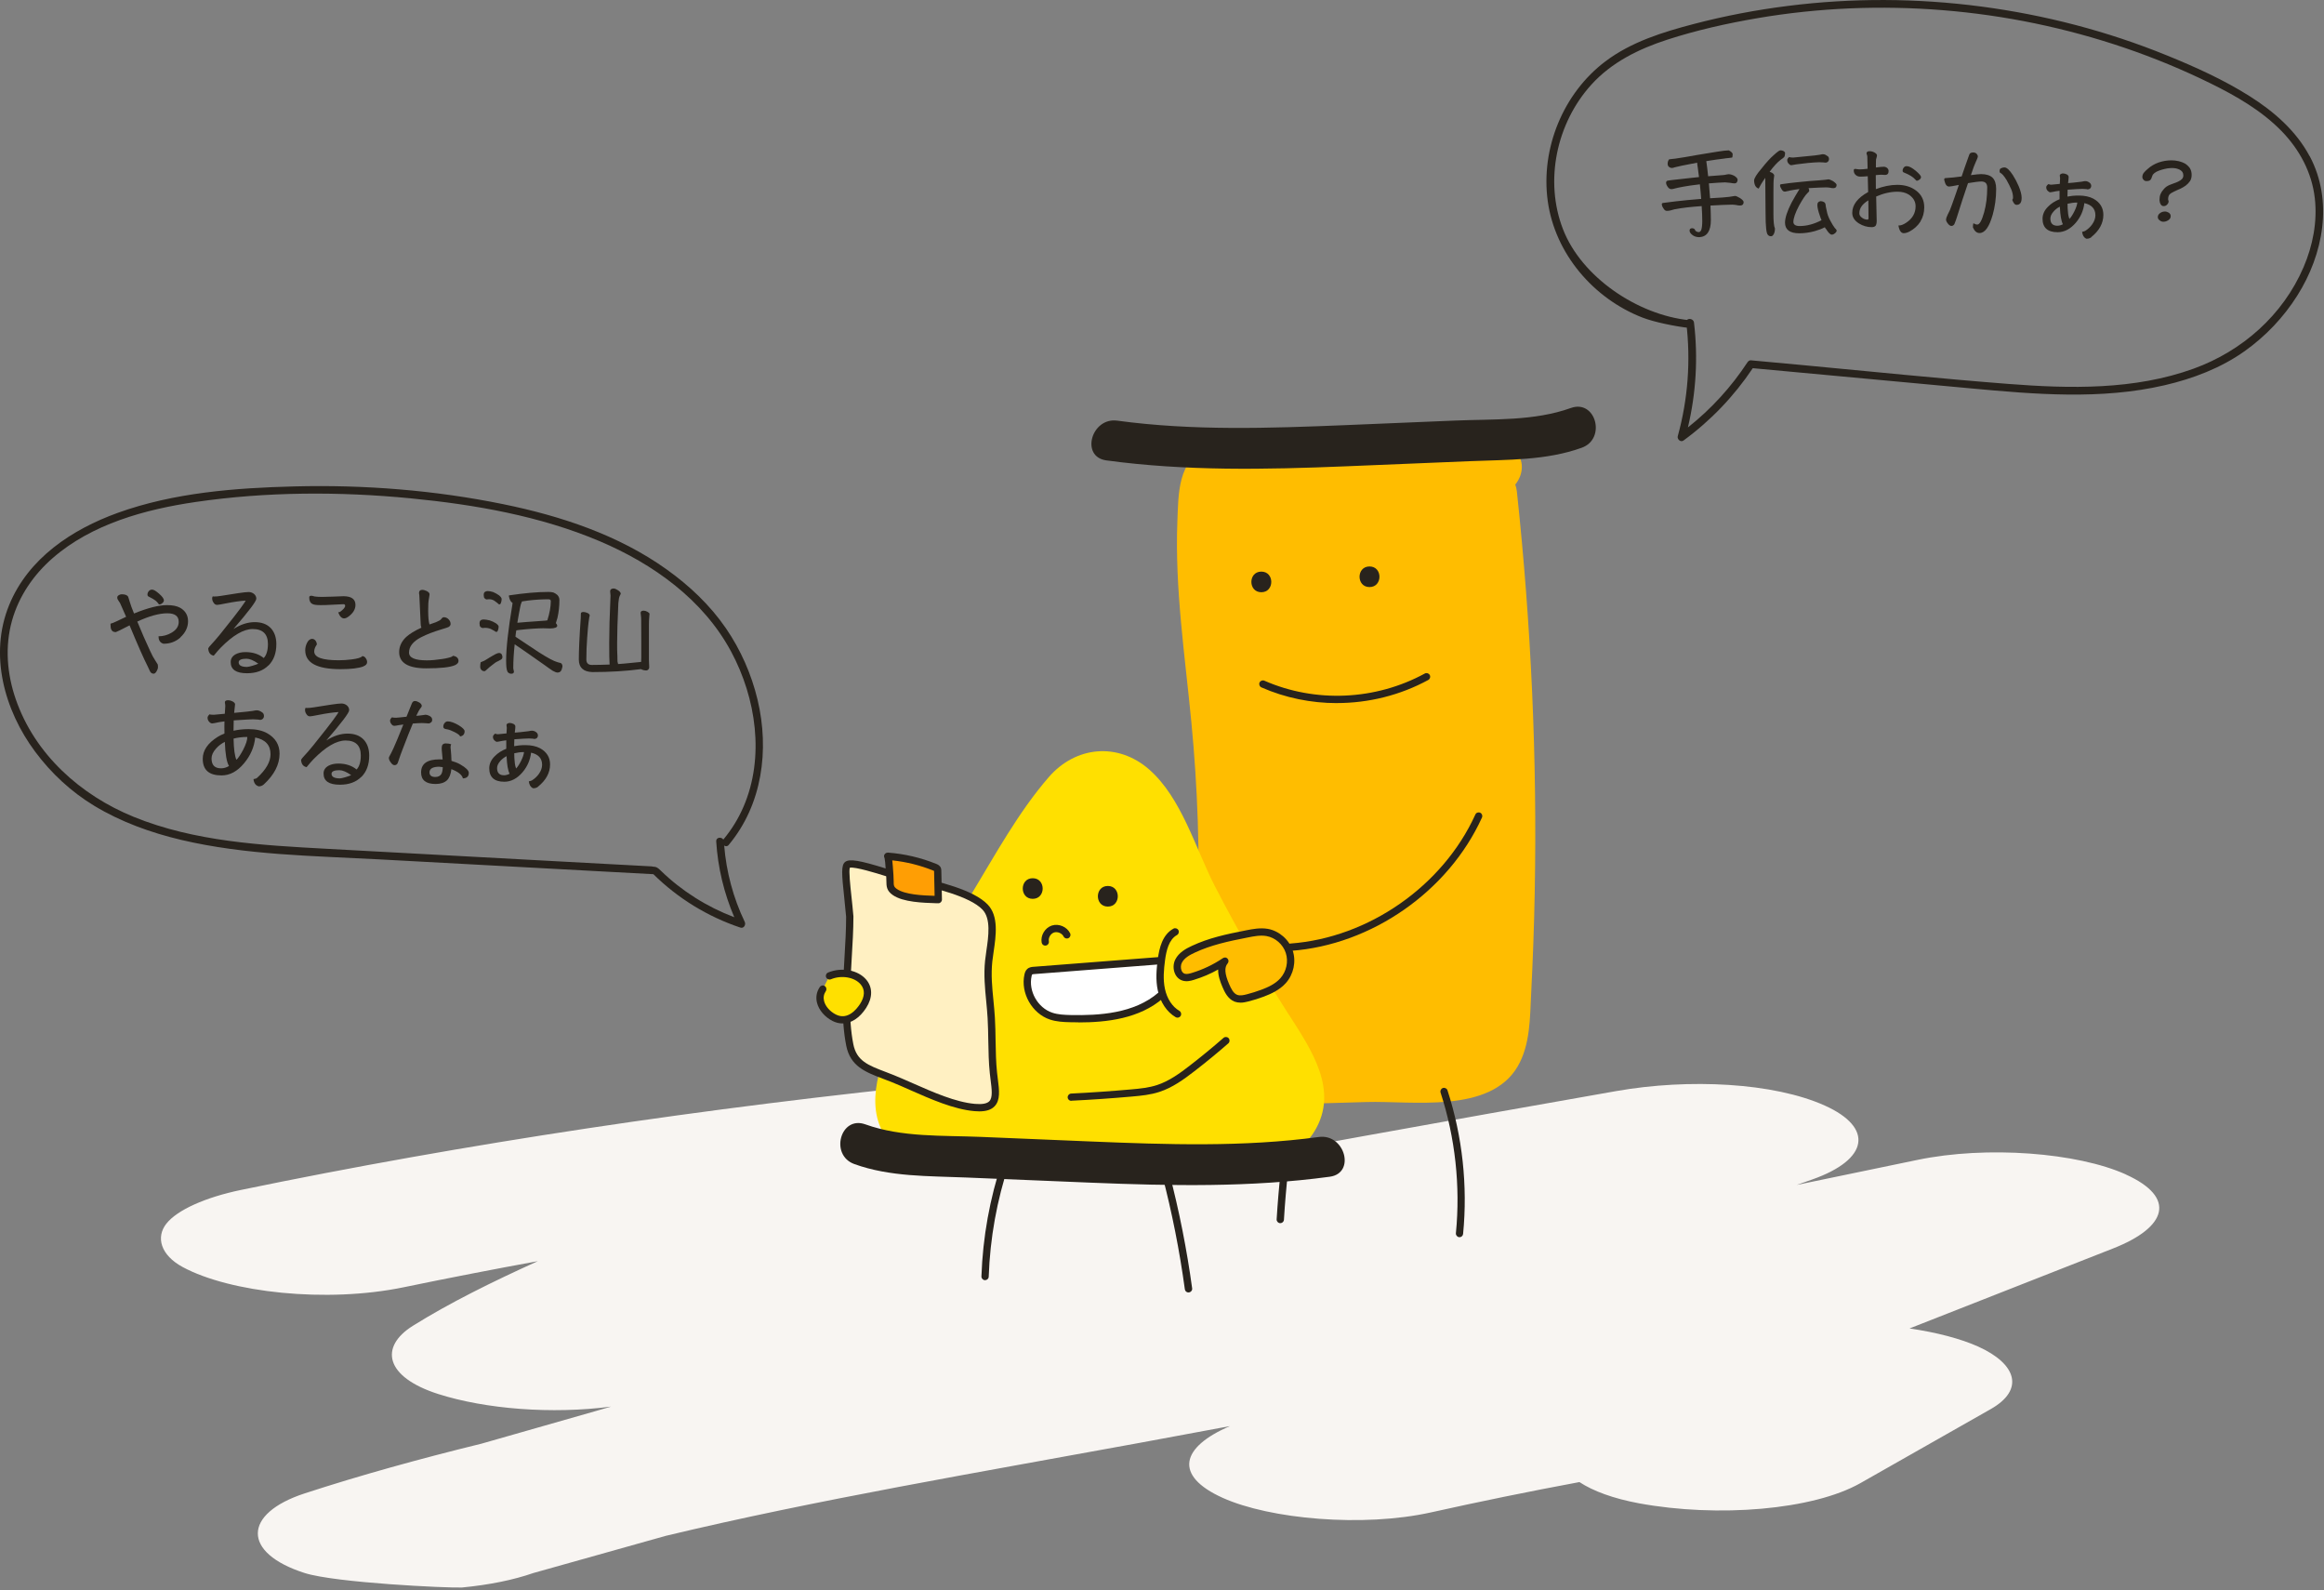 <?xml version="1.0" encoding="UTF-8"?> <svg xmlns="http://www.w3.org/2000/svg" xmlns:xlink="http://www.w3.org/1999/xlink" fill="none" height="327" viewBox="0 0 478 327" width="478"><rect x="0" y="0" width="478" height="327" fill="#808080" stroke="none"/><clipPath id="a"><path d="m0 0h477.81v326.43h-477.81z"></path></clipPath><g clip-path="url(#a)"><path d="m437.25 241.5c-9.94-4.48-28.57-5.97-42.91-2.98-8.25 1.72-16.53 3.43-24.8 5.14 1.06-.37 2.13-.74 3.19-1.12 11.68-4.12 12.68-10.66 2.6-15.2-10.47-4.71-27.91-5.62-42.91-2.98-34.93 6.13-69.64 12.41-104.16 18.82 1.88-1.17 3.68-2.35 5.38-3.56 6.01-4.28 6.04-8.96-2.6-12.86-8-3.6-22.07-5.45-34.97-4.15-51.17 5.15-100.77 12.61-146.56 22.09-7.22 1.5-13.05 4.09-15.29 6.92-2.19 2.77-1.2 6.46 3.35 8.92 9.7 5.24 29.51 7.47 45.51 4.15 9.05-1.87 18.24-3.66 27.55-5.36-9.38 4.24-18.21 8.61-25.7 13.29-6.94 4.34-5.75 10.53 5.2 14.03 9.71 3.1 23.38 4.19 35.56 2.59-1.13.33-2.26.65-3.39.98-7.73 2.22-15.49 4.43-23.26 6.64-12.77 3.13-25.01 6.52-36.38 10.23-12.72 4.15-12.95 12.23 0 16.37 6.34 2.02 29.42 3.11 32.37 2.98 5.64-.55 10.53-1.54 14.68-2.98 9.09-2.54 18.16-5.08 27.21-7.64 30.75-7.38 64.59-13.08 97.57-19.14 6.18-1.13 12.34-2.28 18.49-3.43-10.09 4.32-11.64 10.18-1.5 14.75 9.71 4.38 28.86 6.12 42.91 2.98 9.93-2.21 20.09-4.29 30.47-6.22 2.78 1.83 6.93 3.38 12.27 4.37 16.22 2.98 35.79 1.36 45.51-4.15 8.94-5.08 17.88-10.15 26.82-15.23 6.99-3.97 5.35-9.27-2.6-12.86-3.56-1.6-8.54-2.91-14.11-3.72 13.96-5.49 27.93-10.97 41.89-16.46 11.07-4.35 13.09-10.47 2.6-15.2z" fill="#f8f5f2"></path><path d="m263.33 251.52s-.03 0-.05 0c-.41-.03-.73-.38-.7-.79.4-6.66 1.14-13.37 2.19-19.95.44-2.77.97-5.69 2.17-8.35.17-.38.62-.54.99-.38.38.17.55.62.38.99-1.12 2.49-1.61 5.19-2.06 7.97-1.04 6.53-1.77 13.19-2.17 19.8-.02.4-.35.71-.75.71z" fill="#28231d"></path><path d="m245.04 210.36c-.42 4.34-1.1 9.05 1.6 12.85 3.3 4.64 8.86 4.15 13.92 4 6.82-.2 13.63-.4 20.45-.6 9.41-.28 25.39 2.44 31.12-7.28 2.63-4.46 2.55-10.07 2.8-15.06.35-6.88.6-13.77.73-20.66.53-27.57-.73-55.14-3.67-82.55-.05-.51-.17-.98-.33-1.42 1.89-2.31 2.1-5.98-1.29-7.77-6.06-3.21-12.32-3.08-19-2.75-7.71.38-15.42.78-23.12 1.17-6.15.31-14.2-.68-19.94 1.78-6.09 2.61-5.92 9.44-6.15 15.16-.53 13.81 1.56 27.55 2.88 41.26 1.3 13.49 1.76 27.05 1.35 40.59-.21 7.1-.67 14.2-1.36 21.27z" fill="#ffbd00"></path><path d="m300.19 254.4s-.05 0-.07 0c-.41-.04-.71-.41-.67-.82.95-9.67-.14-19.67-3.15-28.91-.13-.39.09-.82.48-.94.39-.13.82.09.94.48 3.07 9.44 4.18 19.64 3.21 29.52-.04.39-.36.68-.75.68z" fill="#28231d"></path><path d="m259.43 117.54c2.73 0 2.73 4.24 0 4.24s-2.73-4.24 0-4.24z" fill="#28231d"></path><path d="m281.68 116.48c2.73 0 2.73 4.24 0 4.24s-2.73-4.24 0-4.24z" fill="#28231d"></path><path d="m229.8 86.5c15.55 2.11 31.3 1.56 46.94.92 7.52-.31 15.04-.62 22.56-.94 7.89-.33 16.26.12 23.78-2.58 5.14-1.85 7.36 6.34 2.25 8.17-7.32 2.64-15.27 2.44-22.95 2.76-8.55.35-17.09.71-25.64 1.06-16.46.67-32.83 1-49.19-1.22-5.38-.73-3.09-8.9 2.25-8.17z" fill="#28231d"></path><path d="m265.12 208.7c-5.5-8.59-10.59-17.44-15.26-26.51-3.97-7.71-6.81-18.1-13.5-23.96-6.43-5.63-15.1-4.81-20.63 1.55-6.23 7.16-11.09 16.08-15.99 24.18-5.85 9.69-11.56 19.62-16.37 29.88-3.34 7.13-5.81 16.3.89 22.33.09.08.18.15.28.22.62 1.95 2.22 3.61 4.78 3.83 20.76 1.79 42.29 2.92 63.09.93 6.61-.63 14.24-2.44 17.96-8.54 5.12-8.4-.71-16.83-5.23-23.91z" fill="#ffe000"></path><path d="m227.86 182.18c-2.73 0-2.73 4.24 0 4.24s2.73-4.24 0-4.24z" fill="#28231d"></path><path d="m212.41 180.59c-2.73 0-2.73 4.24 0 4.24s2.73-4.24 0-4.24z" fill="#28231d"></path><path d="m271.26 233.8c-15.55 2.11-31.3 1.56-46.94.92-7.52-.31-15.04-.62-22.56-.94-7.89-.33-16.26.12-23.78-2.58-5.14-1.85-7.36 6.34-2.25 8.17 7.32 2.64 15.27 2.44 22.95 2.76 8.55.35 17.09.71 25.64 1.06 16.46.67 32.83 1 49.19-1.22 5.38-.73 3.09-8.9-2.25-8.17z" fill="#28231d"></path><path d="m245.46 195.18c-1.2.56-2.44 1.26-3.04 2.43-.6 1.18-.22 2.94 1.05 3.32.61.18 1.26.02 1.86-.16 2.34-.71 4.57-1.77 6.6-3.14-1.16 1.34-.51 3.39.19 5.02.46 1.06 1.02 2.21 2.09 2.62.77.29 1.63.12 2.42-.08 1.04-.27 2.06-.59 3.07-.97 1.56-.58 3.11-1.33 4.22-2.57 1.41-1.58 1.92-3.92 1.26-5.94s-2.47-3.61-4.56-3.97c-1.38-.24-2.79.03-4.16.3-3.81.75-7.45 1.5-11 3.15z" fill="#ffbd00"></path><path d="m255.12 206.17c-.4 0-.79-.06-1.18-.2-1.44-.55-2.11-2.1-2.51-3.03-.44-1.03-.92-2.34-.88-3.58-1.58.89-3.26 1.6-5 2.13-.68.21-1.48.41-2.3.16-.71-.21-1.28-.74-1.6-1.49-.39-.91-.35-2.02.1-2.89.71-1.38 2.11-2.18 3.39-2.77 3.5-1.63 6.98-2.38 11.18-3.2 1.36-.27 2.9-.56 4.43-.3 2.33.41 4.4 2.21 5.14 4.48.74 2.26.18 4.87-1.42 6.67-1.29 1.44-3.09 2.24-4.52 2.78-1.02.38-2.08.72-3.15.99-.55.14-1.12.26-1.69.26zm-3.19-9.29c.21 0 .41.09.56.25.25.28.25.71 0 .99-.69.79-.59 2.14.31 4.23.42.96.88 1.92 1.67 2.22.58.22 1.32.06 1.97-.11 1.01-.26 2.02-.58 2.99-.94 1.27-.47 2.86-1.17 3.92-2.37 1.25-1.4 1.68-3.44 1.11-5.2s-2.17-3.16-3.97-3.47c-1.26-.22-2.6.04-3.89.3-4.09.8-7.48 1.54-10.83 3.09-1.1.51-2.19 1.12-2.69 2.1-.24.47-.26 1.12-.05 1.62.1.23.29.53.65.64.41.12.96-.02 1.43-.16 2.28-.69 4.43-1.71 6.4-3.04.13-.09.27-.13.42-.13z" fill="#28231d"></path><path d="m214.99 194.45c-.36 0-.67-.25-.74-.62-.27-1.47.67-3.04 2.09-3.51 1.42-.46 3.11.25 3.76 1.59.18.37.03.82-.34 1-.38.18-.82.03-1-.34-.33-.67-1.25-1.05-1.95-.83-.71.23-1.22 1.08-1.08 1.82.07.41-.2.8-.6.87-.04 0-.09.01-.13.01z" fill="#28231d"></path><path d="m238.17 197.56c-8.51.66-17.02 1.32-25.53 1.98-.31.02-.63.06-.87.26-.21.18-.29.46-.35.73-.77 3.44 1.4 7.29 4.75 8.4 1.28.43 2.65.49 4 .51 6.55.14 13.64-.51 18.58-4.82" fill="#fff"></path><path d="m221.82 210.22c-.56 0-1.11 0-1.65-.02-1.44-.03-2.85-.1-4.22-.55-3.69-1.23-6.09-5.48-5.24-9.28.09-.38.22-.81.59-1.13.43-.38.98-.42 1.3-.44l25.53-1.98c.41-.02.77.28.81.69.03.41-.28.77-.69.81l-25.53 1.98c-.09 0-.37.03-.43.08-.01.01-.06.08-.11.33-.69 3.08 1.26 6.53 4.25 7.53 1.17.39 2.46.45 3.78.48 5.79.12 13.08-.29 18.07-4.63.31-.27.79-.24 1.06.07s.24.79-.07 1.06c-4.9 4.27-11.69 5.02-17.44 5.02z" fill="#28231d"></path><path d="m265.47 195.52c-.39 0-.72-.3-.75-.7-.03-.41.28-.77.69-.8 16.08-1.18 31.37-11.85 38.04-26.53.17-.38.62-.54.99-.37.38.17.54.62.37.99-6.89 15.17-22.68 26.19-39.29 27.41-.02 0-.04 0-.06 0z" fill="#28231d"></path><path d="m174.78 188.49c0 8.26-1.6 18.25 0 26.38.88 4.46 4.45 5.16 8.85 6.93 5.02 2.02 11.42 5.47 16.83 5.94 5.4.47 4.32-2.92 3.87-7.14-.38-3.57-.23-7.52-.45-11.28-.23-3.92-.94-7.62-.52-11.7.35-3.36 1.76-8.5-.75-11.11-3.54-3.66-14.02-5.35-19.19-6.77-1.47-.4-8.05-2.71-9.12-1.91-.78.59.06 5.47.49 10.66z" fill="#fff0c2"></path><path d="m201.39 228.53c-.31 0-.65-.02-1-.05-4.22-.37-8.99-2.48-13.2-4.34-1.35-.6-2.63-1.17-3.84-1.65-.6-.24-1.18-.46-1.74-.67-3.61-1.37-6.72-2.55-7.56-6.81-1.1-5.57-.72-11.91-.36-18.05.18-2.97.34-5.78.34-8.44-.12-1.41-.26-2.79-.4-4.07-.5-4.65-.66-6.57.21-7.22.89-.67 2.96-.33 8.53 1.41.54.17.97.3 1.24.38 1.08.29 2.42.61 3.84.94 5.68 1.33 12.75 2.98 15.69 6.03 2.31 2.38 1.71 6.45 1.23 9.71-.1.71-.2 1.38-.27 1.99-.29 2.76-.04 5.32.23 8.02.11 1.16.23 2.36.3 3.56.09 1.55.12 3.14.14 4.68.04 2.21.08 4.49.3 6.57.05.45.1.89.16 1.32.3 2.35.55 4.38-.66 5.64-.68.71-1.7 1.05-3.17 1.05zm-26.6-50.11c-.22.71.08 3.56.33 5.87.14 1.3.29 2.7.41 4.13v.06c0 2.72-.17 5.56-.35 8.56-.36 6.04-.73 12.29.33 17.67.68 3.44 3.04 4.34 6.62 5.7.57.22 1.16.44 1.77.69 1.23.5 2.52 1.07 3.89 1.67 4.1 1.81 8.75 3.87 12.73 4.22 1.5.13 2.49-.05 2.97-.55.72-.75.5-2.45.25-4.42-.05-.44-.11-.89-.16-1.35-.23-2.15-.27-4.46-.31-6.7-.03-1.52-.05-3.1-.14-4.62-.07-1.18-.18-2.36-.29-3.5-.26-2.66-.53-5.41-.23-8.32.07-.63.17-1.33.27-2.05.43-2.94.97-6.6-.82-8.45-2.64-2.73-9.75-4.39-14.95-5.61-1.43-.34-2.79-.65-3.89-.95-.28-.08-.73-.22-1.29-.39-1.53-.48-6.08-1.89-7.13-1.65z" fill="#28231d"></path><path d="m170.61 200.67c4.33-1.8 10.04 1.31 6.92 6.17-1.3 2.02-3.47 3.7-5.96 2.44-2.2-1.12-3.82-3.7-2.34-5.89" fill="#ffe000"></path><path d="m173.28 210.45c-.69 0-1.38-.17-2.05-.51-1.58-.8-2.8-2.23-3.18-3.71-.3-1.15-.1-2.28.56-3.26.23-.34.7-.44 1.04-.2.34.23.43.7.2 1.04-.42.63-.54 1.32-.35 2.05.28 1.08 1.21 2.14 2.41 2.75 2.44 1.25 4.3-1.11 4.99-2.17.99-1.54 1.04-2.92.14-4-1.26-1.51-3.95-1.98-6.14-1.07-.38.16-.82-.02-.98-.41-.16-.38.02-.82.41-.98 2.8-1.16 6.18-.52 7.86 1.49 1.32 1.58 1.31 3.68-.03 5.77s-3.1 3.21-4.88 3.21z" fill="#28231d"></path><path d="m202.61 263.24h-.03c-.41-.01-.74-.36-.72-.78.28-8.05 1.71-16.01 4.26-23.65.13-.39.55-.6.95-.47.39.13.61.56.47.95-2.5 7.51-3.91 15.32-4.18 23.23-.01.41-.35.72-.75.72z" fill="#28231d"></path><path d="m244.44 265.77c-.37 0-.69-.27-.74-.65-1.08-7.92-2.65-15.85-4.68-23.59-.11-.4.13-.81.54-.92.4-.1.81.13.92.54 2.05 7.79 3.63 15.79 4.72 23.76.06.41-.23.79-.64.84-.04 0-.07 0-.1 0z" fill="#28231d"></path><path d="m274.99 144.58c-5.31 0-10.62-1.07-15.54-3.23-.38-.17-.55-.61-.39-.99.17-.38.61-.55.99-.39 10.5 4.6 22.84 4.06 33-1.47.37-.2.82-.06 1.02.3s.06.82-.3 1.02c-5.81 3.16-12.3 4.75-18.79 4.75z" fill="#28231d"></path><path d="m182.57 176.06c3.33.25 6.63 1.02 9.72 2.28.2.08.41.18.5.37.05.11.06.24.06.37.04 1.97.08 3.93.13 5.9-2.43-.07-6.86-.11-8.94-1.55-1.25-.86-.91-1.6-1.02-3.23-.02-.36-.24-4.12-.45-4.14z" fill="#ff9e04"></path><g fill="#28231d"><path d="m192.99 185.73h-.47c-2.69-.09-6.76-.2-8.89-1.68-1.3-.9-1.31-1.83-1.32-2.9 0-.27 0-.56-.03-.9v-.12c-.17-2.67-.29-3.46-.34-3.67-.08-.13-.12-.29-.11-.45.03-.41.39-.7.8-.69 3.42.26 6.77 1.04 9.95 2.33.22.09.67.27.9.74.12.25.13.5.13.67l.13 5.91c0 .21-.08.4-.22.55-.14.14-.33.22-.53.22zm-9.47-8.83c.08.69.16 1.69.25 3.13v.12c.03.37.03.69.04.98 0 .96.01 1.22.67 1.68 1.69 1.17 5.36 1.33 7.75 1.4l-.11-5.11s-.06-.04-.09-.05c-2.73-1.11-5.58-1.82-8.5-2.13zm-1.04-.1h.03s-.02 0-.03 0z"></path><path d="m242.19 209.26c-.13 0-.26-.03-.38-.1-1.82-1.06-3.16-3.07-3.68-5.52-.46-2.16-.27-4.37.01-6.43.3-2.26.94-5.01 3.21-6.25.37-.2.82-.06 1.02.3s.06.82-.3 1.02c-1.67.92-2.18 3.22-2.44 5.13-.26 1.93-.44 3.98-.03 5.92.43 2.03 1.51 3.68 2.97 4.53.36.21.48.67.27 1.03-.14.24-.39.37-.65.37z"></path><path d="m475.06 32.15c-2.78-5.25-7.4-9.25-12.36-12.38-5.34-3.37-11.17-6-17-8.37-12.25-4.99-25.13-8.34-38.24-10.06-13.15-1.73-26.52-1.79-39.68-.13-6.53.82-13.02 2.05-19.39 3.72-6.36 1.66-12.88 3.68-18.19 7.69-8.7 6.56-13.34 17.94-11.86 28.72 1.49 10.83 9.41 20.06 19.5 23.97 2.46.95 6.95 1.85 9.57 2.12 1.02.1 1.01-1.49 0-1.59-10.55-1.08-22.12-8.83-25.94-18.72-3.86-9.97-1.31-21.8 5.81-29.68 4.18-4.63 9.78-7.38 15.64-9.28 6.05-1.96 12.32-3.36 18.58-4.43 12.55-2.14 25.37-2.66 38.05-1.64 12.74 1.02 25.36 3.63 37.47 7.75 6.04 2.06 11.95 4.5 17.68 7.32 5.23 2.58 10.43 5.56 14.54 9.76 3.7 3.78 6.27 8.55 6.87 13.84.55 4.83-.41 9.74-2.32 14.19-4.23 9.84-12.6 17.23-22.59 20.85-12.19 4.42-25.45 4.13-38.19 3.14-14.11-1.09-28.19-2.56-42.28-3.87-3.54-.33-7.08-.65-10.61-.98-.28-.03-.54.17-.69.39-3.34 5.1-7.48 9.63-12.26 13.41 1.67-7.05 2.11-14.35 1.25-21.55-.12-1-1.71-1.02-1.59 0 .94 7.83.35 15.75-1.75 23.35-.17.62.59 1.32 1.17.9 5.6-4.09 10.41-9.12 14.26-14.88 14.94 1.38 29.87 2.77 44.81 4.15 13.22 1.22 26.81 2.39 39.88-.64 5.84-1.35 11.62-3.55 16.53-7.05 4.28-3.05 7.96-6.93 10.77-11.38 5.37-8.49 7.44-19.46 2.57-28.66z"></path><path d="m148.95 173.87c.28.19.64.22.92-.12 6.93-8.28 8.4-19.55 5.95-29.84-1.25-5.24-3.47-10.29-6.52-14.73-3.26-4.75-7.5-8.75-12.18-12.09-9.91-7.09-21.79-11-33.63-13.42-14.08-2.87-28.56-4.02-42.92-3.65-12.16.31-24.79 1.27-36.33 5.43-9.45 3.41-18.43 9.35-22.36 18.97-4.16 10.18-1 21.62 5.35 30.15 3.29 4.43 7.41 8.25 12.13 11.11 5.51 3.34 11.67 5.55 17.92 7.03 13.27 3.13 27.12 3.27 40.67 4 15.22.82 30.44 1.65 45.66 2.47 3.59.2 7.19.39 10.78.58 5.04 4.98 11.17 8.73 17.89 10.98.71.24 1.18-.59.9-1.17-2.36-4.93-3.79-10.26-4.23-15.71zm-14.81 4.29c-.99-.05-1.99-.11-2.98-.16-1.99-.11-3.97-.22-5.96-.32-3.84-.21-7.68-.42-11.51-.62-15.48-.84-30.97-1.68-46.45-2.52-13.39-.73-27.2-1.46-39.76-6.58-10.92-4.45-20.34-12.86-24.25-24.21-1.79-5.18-2.25-10.81-.76-16.13 1.41-5.03 4.43-9.43 8.35-12.85 8.04-7.02 19.08-10.04 29.43-11.55 14.56-2.13 29.58-2.17 44.2-.75 13.19 1.28 26.64 3.62 38.9 8.82 10.99 4.66 21.3 12.01 27.04 22.72 5.13 9.56 6.93 21.7 2.53 31.89-1.05 2.43-2.45 4.71-4.15 6.74-.38-.61-1.52-.49-1.46.38.34 5.39 1.6 10.64 3.72 15.59-5.62-2.13-10.8-5.38-15.11-9.57-.64-.62-.85-.81-1.75-.85z"></path><path d="m220.35 226.37c-.4 0-.73-.31-.75-.71-.02-.41.3-.77.71-.79 4.08-.2 8.22-.49 12.29-.85 1.96-.17 3.73-.36 5.38-.9 2.49-.81 4.71-2.43 6.77-4.03 2.35-1.82 4.67-3.72 6.9-5.67.31-.27.79-.24 1.06.07s.24.79-.07 1.06c-2.25 1.96-4.59 3.89-6.97 5.72-2.16 1.67-4.5 3.38-7.22 4.26-1.8.59-3.65.78-5.71.96-4.09.36-8.25.65-12.35.85-.01 0-.03 0-.04 0z"></path><path d="m37.13 131.07c-.99.88-2.14 1.3-3.44 1.3-.08 0-.17-.02-.29-.08-.53-.23-.8-.73-.8-1.45.96 0 1.87-.25 2.71-.75.96-.57 1.45-1.3 1.45-2.22 0-1.17-.78-1.76-2.33-1.76-1.68 0-3.75.57-6.19 1.7.88 2.16 1.76 4.16 2.62 6 .38.86.75 1.53 1.09 2.03.15.21.31.48.5.8.02.08.04.27.04.57 0 .23-.1.52-.29.84-.19.31-.38.48-.59.48-.36 0-.63-.19-.78-.54-.13-.31-.29-.63-.44-.94-.86-1.68-2.1-4.51-3.74-8.46-1.8.94-2.75 1.39-2.83 1.39-.48 0-.78-.17-.94-.55-.12-.23-.15-.63-.15-1.18.31-.08.71-.23 1.18-.46l2.03-.96-.86-1.95c-.08-.19-.21-.5-.4-.9-.11-.15-.27-.38-.46-.71-.08-.11-.1-.25-.1-.44 0-.17.11-.32.34-.46.19-.12.38-.17.57-.17.73 0 1.17.19 1.34.53l.34 1.09c.15.53.44 1.32.86 2.33 2.83-1.15 5.08-1.72 6.8-1.72 1.15 0 2.04.19 2.69.55 1.07.61 1.62 1.55 1.62 2.77s-.54 2.37-1.57 3.29zm-3.74-7.05c-.21.19-.42.27-.63.27-.06 0-.12-.06-.19-.17-.12-.19-.31-.38-.54-.59-.31-.25-.78-.52-1.39-.82-.21-.08-.31-.23-.31-.42 0-.27.08-.52.27-.73.17-.21.4-.32.69-.32.33 0 .8.29 1.45.86s.97 1.03.97 1.34c0 .23-.12.42-.33.59z"></path><path d="m55.2 136.84c-1.07 1.07-2.54 1.6-4.39 1.6-2.25 0-3.36-.76-3.36-2.29 0-.71.34-1.24 1.03-1.62.55-.29 1.22-.44 2.01-.44 1.53 0 2.77.42 3.76 1.22.57-.61.86-1.59.86-2.88 0-2.04-1.05-3.08-3.13-3.08-1.87 0-4.07 1.28-6.59 3.84-.34.34-.82.9-1.43 1.64-.73-.15-1.09-.67-1.13-1.51.06-.15.27-.42.63-.8.92-.96 2.43-2.81 4.57-5.56.53-.69.99-1.28 1.36-1.78.71-.96 1.09-1.53 1.13-1.68-1.03.06-2.41.25-4.13.59-.96.19-1.53.29-1.72.29-.32 0-.57-.15-.76-.48-.19-.27-.27-.55-.27-.9 0-.12.04-.23.12-.38.11.04.23.04.32.04.38 0 .8-.04 1.3-.12l3.63-.57c1.03-.15 1.74-.23 2.12-.23.42 0 .78.13 1.11.38.31.27.48.59.48.99 0 .54-1.57 2.6-4.7 6.23 1.49-.94 2.94-1.41 4.36-1.41s2.5.4 3.29 1.2c.76.8 1.17 1.91 1.17 3.32 0 1.87-.54 3.31-1.6 4.38zm-4.45-1.39c-1.11 0-1.66.25-1.66.75 0 .61.57.94 1.72.94.23 0 .61-.1 1.15-.25s.92-.31 1.17-.42c-.99-.69-1.78-1.01-2.37-1.01z"></path><path d="m74.76 137.03c-.99.38-2.56.57-4.72.57-4.85 0-7.26-1.3-7.26-3.9 0-.5.12-.97.34-1.45.27-.57.63-.88 1.09-.88.27 0 .5.13.69.36.17.25.27.52.27.8-.36.5-.54.97-.54 1.43 0 1.22 1.68 1.81 5.06 1.81.84 0 1.72-.06 2.6-.17 1.26-.15 2.01-.38 2.24-.69.27.02.5.15.69.42s.29.54.29.82c0 .38-.25.67-.75.86zm-3.27-10.12c-.25.17-.5.25-.73.25-.48 0-.88-.4-1.2-1.24l.38-.1c.69-.5 1.05-.92 1.05-1.24 0-.23-.11-.34-.34-.34-.25 0-.96.04-2.1.1-1.17.08-2.02.09-2.6.09-.8 0-1.36-.06-1.64-.21-.48-.21-.71-.67-.71-1.36 0-.23.13-.36.44-.36.06 0 .17.02.36.06.17.06.3.1.38.1.38.06.88.08 1.51.08.5 0 1.24-.02 2.24-.06.97-.04 1.68-.08 2.1-.08 1.64 0 2.48.59 2.48 1.78 0 .97-.55 1.81-1.62 2.54z"></path><path d="m93.53 136.8c-.99.42-2.94.63-5.85.63-3.73 0-5.58-1.13-5.58-3.34 0-1.18.5-2.24 1.49-3.15.69-.61 1.7-1.24 3.08-1.87-.1-.23-.15-.54-.15-.92l-.27-5.79s-.02-.1-.04-.21c-.02-.09-.02-.17-.02-.23 0-.42.23-.63.69-.63.25 0 .55.1.9.25.38.21.57.42.57.65 0 .15-.06.46-.13.92-.12.53-.15 1.34-.15 2.43 0 1.32.08 2.27.27 2.87l1.3-.46c.57-.23.96-.44 1.11-.65.17-.25.34-.38.54-.38.38 0 .71.15.97.42s.42.59.42.97c0 .23-.13.44-.4.61-.11.08-.61.23-1.49.5-1.6.48-3 1.01-4.18 1.62-1.66.86-2.48 1.91-2.48 3.15 0 1.07 1.22 1.6 3.67 1.6.94 0 1.97-.1 3.09-.27.54-.08.94-.15 1.22-.23.61-.13.96-.29 1.05-.44.76.11 1.15.48 1.15 1.09 0 .34-.27.63-.76.86z"></path><path d="m100.71 127.57c.46.15.9.34 1.28.59.38.27.57.5.57.69 0 .27-.06.5-.13.73-.08.25-.19.36-.34.36-.12 0-.25-.08-.44-.23-.17-.1-.4-.23-.71-.38-.34-.15-.75-.23-1.2-.23-.15 0-.31.02-.46.04-.15 0-.31-.08-.46-.23-.13-.13-.19-.36-.19-.71 0-.31.08-.54.25-.65.15-.12.34-.17.61-.17.33 0 .73.08 1.22.19zm-1.2 8.35c.27-.15.67-.38 1.18-.71.5-.31.92-.53 1.24-.71.31-.15.55-.23.71-.23.23 0 .4.09.55.27.08.19.13.36.15.5 0 .15-.02.27-.06.34-.06.13-.17.23-.34.31-.1.04-.27.13-.54.29-.31.11-.69.38-1.15.76-.48.36-.82.65-1.05.88-.27.27-.46.4-.57.4-.29-.02-.5-.11-.63-.29-.15-.15-.23-.36-.23-.65 0-.31.02-.61.1-.9.13-.06.34-.15.63-.27zm1.95-14.16c.42.17.82.4 1.2.67.34.29.52.54.52.76 0 .27-.06.5-.13.73-.08.25-.19.36-.33.36-.11 0-.25-.1-.42-.29l-.65-.48c-.31-.19-.65-.29-1.07-.29-.15 0-.31.02-.46.04-.15 0-.3-.08-.44-.23-.13-.11-.19-.34-.19-.69 0-.31.08-.52.25-.63.15-.11.34-.17.59-.17.3 0 .67.08 1.13.21zm12.32.06c.29.1.57.27.88.54.27.31.4.65.4 1.01 0 1.26-.13 2.48-.4 3.67-.12.46-.23.82-.33 1.09.17.19.27.36.29.53-.02.36-.5.55-1.43.57-.67-.02-1.17-.04-1.47-.04-.55 0-1.32.04-2.27.1-.96.08-1.87.15-2.71.25l-.55.08c-.08.46-.13.88-.17 1.3l.27.19c1.15.76 2.64 1.76 4.49 2.98 1.87 1.2 3.15 1.87 3.84 2.06.09.04.23.08.4.11.44.04.67.31.67.8-.04.19-.1.42-.17.65-.11.25-.25.4-.38.48-.15.08-.34.11-.57.11-.13 0-.42-.13-.88-.36-.44-.29-.99-.67-1.64-1.15-2.98-2.1-4.93-3.46-5.85-4.07-.13-.08-.25-.15-.34-.23-.19 1.76-.29 3.38-.29 4.93 0 .06.02.17.06.33.04.13.08.25.08.33 0 .31-.19.46-.55.46-.31 0-.55-.13-.75-.36-.11-.21-.21-.52-.25-.94s-.06-.88-.06-1.39c0-2.54.42-6.38 1.28-11.5l.04-.4c-.36-.15-.61-.61-.76-1.39l.04-.13c3.08-.46 5.77-.71 8.1-.71.38 0 .71.04 1.01.11zm-6.51 2.08c-.1.17-.17.44-.25.8-.23 1.17-.44 2.29-.61 3.36.19-.02.78-.08 1.76-.15 1.09-.08 2.43-.17 4.01-.29l.4-.06c.46-1.45.71-2.77.71-3.99-.02-.21-.17-.33-.44-.34-1.45 0-2.83.09-4.17.25l-1.32.19c-.04.08-.06.15-.09.23z"></path><path d="m126.98 134.66c0 .71.02 1.11.02 1.24 0 .11.02.23.06.34 0 .09.02.17.06.21v.1c.44-.04.88-.06 1.3-.1l3.44-.34c0-.12.02-.21.02-.31 0-.25.02-.46.02-.69v-2.71c0-2.56-.02-4.17-.02-4.8 0-.4-.02-.75-.06-1.03-.04-.23-.06-.42-.06-.54 0-.31.21-.46.63-.46.23 0 .5.08.78.23.27.15.42.31.42.42 0 .15-.02.42-.06.8s-.06.86-.06 1.43v7.26c0 .08 0 .27.02.61 0 .33.02.61.04.86 0 .23-.08.38-.19.5s-.27.19-.42.19c-.34 0-.65-.08-.92-.19l-.15-.09c-3.04.4-6.38.61-10.03.61-.9-.04-1.59-.25-2.04-.67-.5-.46-.73-1.09-.73-1.91 0-1.91.13-4.78.4-8.58 0-.23 0-.52.02-.86 0-.23.19-.34.54-.34.23 0 .52.08.82.21s.46.31.46.54c0 .08-.04.15-.08.27-.04.25-.1.65-.17 1.18-.08.54-.15 1.57-.27 3.09s-.17 3.02-.17 4.49c0 .73.38 1.11 1.13 1.11 1.26 0 2.46-.04 3.65-.08-.06-.71-.08-2.18-.08-4.47s.08-5.56.27-9.7c0-.13-.02-.29-.04-.46-.02-.19-.04-.32-.04-.4 0-.4.25-.61.76-.61.23.02.53.15.88.38.34.23.54.46.54.69 0 .08-.04.15-.1.23l-.08.17c-.15.29-.25.8-.31 1.53-.17 3.55-.25 6.29-.25 8.18 0 .96 0 1.78.04 2.46z"></path><path d="m54.24 161.32c-.29.25-.63.38-1.01.38-.65-.17-1.01-.67-1.09-1.49.34-.04.59-.13.75-.27 1.83-1.68 2.75-3.29 2.75-4.85 0-1.87-1.05-3.02-3.15-3.44-.19 1.95-.97 3.74-2.33 5.35-1.36 1.62-2.88 2.45-4.6 2.45-2.58 0-3.86-1.13-3.86-3.42 0-1.72 1.03-3.23 3.11-4.53.38-.23.84-.46 1.36-.67-.02-.27-.02-.73-.02-1.38 0-.46 0-.84.02-1.11-.27.04-.61.08-1.07.15-.84.19-1.34.27-1.49.27s-.32-.08-.48-.23c-.31-.27-.44-.59-.44-.97.02-.23.17-.46.44-.69.08.08.36.11.86.11.08 0 .82-.06 2.25-.21 0-.17.02-.5.06-.97.02-.4.04-.63.04-.67 0-.08-.02-.21-.04-.38-.04-.15-.04-.29-.04-.36 0-.27.23-.4.71-.4.25 0 .53.08.84.23.34.19.54.38.54.61 0 .15-.08.75-.19 1.76 2.12-.19 3.38-.33 3.8-.4.38-.08.67-.13.86-.13.38 0 .78.17 1.2.5.17.15.27.36.27.67 0 .23-.08.42-.23.57s-.34.23-.57.23c-.1 0-.23-.02-.4-.06-.46-.04-.82-.06-1.05-.06-.44 0-1.59.08-3.42.19l-.55.04-.04 2.12c.96-.21 1.99-.33 3.09-.33 1.55 0 2.83.29 3.82.84 1.7.96 2.56 2.37 2.56 4.2 0 2.25-1.09 4.36-3.25 6.34zm-8-8.77c-.71.36-1.32.82-1.81 1.38-.61.69-.92 1.36-.92 2.02 0 1.38.65 2.04 1.97 2.04.54 0 1.09-.15 1.62-.48-.48-.76-.76-2.43-.86-4.97zm1.8-.67c.04 2.18.25 3.63.59 4.36.38-.36.84-1.05 1.38-2.06.57-1.11.86-1.99.86-2.64-1.03 0-1.99.12-2.83.34z"></path><path d="m74.3 159.76c-1.07 1.07-2.54 1.6-4.39 1.6-2.25 0-3.36-.76-3.36-2.29 0-.71.34-1.24 1.03-1.62.55-.29 1.22-.44 2.01-.44 1.53 0 2.77.42 3.76 1.22.57-.61.86-1.59.86-2.88 0-2.04-1.05-3.08-3.13-3.08-1.87 0-4.07 1.28-6.59 3.84-.34.34-.82.9-1.43 1.64-.73-.15-1.09-.67-1.13-1.51.06-.15.27-.42.63-.8.92-.96 2.43-2.81 4.57-5.56.53-.69.99-1.28 1.36-1.78.71-.96 1.09-1.53 1.13-1.68-1.03.06-2.41.25-4.13.59-.96.19-1.53.29-1.72.29-.32 0-.57-.15-.76-.48-.19-.27-.27-.55-.27-.9 0-.12.04-.23.12-.38.11.04.23.04.32.04.38 0 .8-.04 1.3-.12l3.63-.57c1.03-.15 1.74-.23 2.12-.23.42 0 .78.13 1.11.38.31.27.48.59.48.99 0 .54-1.57 2.6-4.7 6.23 1.49-.94 2.94-1.41 4.36-1.41s2.5.4 3.29 1.2c.76.8 1.17 1.91 1.17 3.32 0 1.87-.54 3.31-1.6 4.38zm-4.45-1.39c-1.11 0-1.66.25-1.66.75 0 .61.57.94 1.72.94.23 0 .61-.1 1.15-.25s.92-.31 1.17-.42c-.99-.69-1.78-1.01-2.37-1.01z"></path><path d="m88.66 148.53c-.15.15-.33.23-.52.23-.04 0-.21 0-.48-.04-.29-.02-.57-.04-.88-.04-.46 0-1.07.04-1.87.1-.55 1.3-1.26 3.08-2.12 5.35-.23.57-.54 1.43-.92 2.58-.11.42-.36.63-.71.63-.27 0-.52-.17-.78-.55-.27-.34-.4-.67-.4-.94 0-.12.15-.44.48-1.01.21-.38.65-1.34 1.3-2.9.23-.53.63-1.51 1.2-2.96l-.86.12c-.55.11-.88.15-.99.15-.23 0-.44-.11-.61-.36-.19-.23-.27-.48-.27-.71s.13-.46.42-.69c.15.08.42.1.82.1.11 0 .34-.02.71-.06l1.43-.15 1.09-2.71c.13-.34.34-.52.63-.52s.59.11.92.31c.33.21.5.44.5.71 0 .1-.06.21-.17.34-.31.38-.63.94-.96 1.68.27 0 .71-.06 1.28-.13.3-.06.52-.09.63-.09.21 0 .46.08.75.21.29.15.48.32.55.52.04.1.06.21.06.34 0 .21-.08.38-.23.52zm6.55 11.52c-.19-.73-.97-1.36-2.37-1.89-.12 1.05-.42 1.81-.9 2.29-.54.5-1.32.76-2.35.76-1.99 0-2.98-.8-2.98-2.37 0-1.8 1.26-2.69 3.78-2.69.23 0 .46.02.65.02l-.11-1.2c-.06-.5-.08-.9-.08-1.2 0-.59.27-.9.82-.9.44 0 .82.06 1.13.17-.1.17-.13.36-.13.55 0 .12 0 .27.04.5.08.8.13 1.59.15 2.37.67.19 1.26.42 1.78.71 1.19.69 1.78 1.26 1.78 1.76 0 .73-.4 1.09-1.2 1.13zm-4.83-2.39c-1.38 0-2.04.4-2.04 1.17 0 .61.4.94 1.2.94.57 0 .99-.21 1.24-.61.17-.31.27-.78.29-1.41-.42-.04-.65-.08-.69-.08zm4.26-6.21c-.04-.23-.4-.53-1.13-.9-.61-.31-1.11-.5-1.49-.57-.1 0-.23-.04-.42-.08-.29-.08-.42-.23-.42-.5s.08-.5.27-.73c.17-.21.38-.33.65-.33.59 0 1.34.27 2.22.78.82.5 1.24.92 1.24 1.24 0 .61-.31.97-.92 1.07z"></path><path d="m110.67 161.78c-.27.19-.57.31-.94.31-.08 0-.13-.02-.21-.06-.42-.23-.67-.69-.75-1.36.23-.04.44-.1.63-.19.57-.36 1.07-.82 1.45-1.36.42-.61.65-1.22.65-1.85 0-1.34-.76-2.16-2.27-2.5-.17 1.49-.75 2.83-1.74 4.01-1.11 1.3-2.37 1.97-3.76 1.97-2.06 0-3.1-.94-3.1-2.77 0-.88.36-1.72 1.13-2.48.63-.65 1.41-1.15 2.37-1.53v-1.74c-.17.02-.42.06-.73.1-.71.15-1.11.21-1.18.21-.15 0-.32-.09-.52-.29-.21-.19-.31-.44-.31-.75 0-.21.15-.42.46-.65.19.1.38.13.59.13l1.74-.17.06-1.17c0-.06-.02-.15-.04-.29-.02-.11-.02-.21-.02-.29 0-.12.08-.21.23-.29s.29-.11.44-.11c.23 0 .48.08.75.19.27.15.4.33.4.54 0 .25-.04.67-.12 1.26.61-.04 1.55-.13 2.79-.29.38-.08.61-.11.73-.11.36 0 .69.13.99.4.15.15.25.36.25.59 0 .21-.08.38-.21.52-.15.13-.32.19-.52.19-.04 0-.1 0-.17-.04-.1 0-.15-.02-.19-.02-.42-.02-.67-.04-.76-.04-.44 0-1.43.06-3 .17-.02.32-.04.8-.04 1.41.67-.13 1.43-.21 2.31-.21 1.24 0 2.25.23 3.04.65 1.36.76 2.04 1.87 2.04 3.32 0 1.72-.84 3.25-2.48 4.57zm-6.48-6.29c-.52.27-.96.61-1.3 1.01-.44.5-.65.97-.65 1.45 0 .97.48 1.47 1.43 1.47.38 0 .76-.12 1.15-.31-.34-.65-.55-1.83-.63-3.63zm3.53-.84c-.65 0-1.3.1-1.95.25 0 .75.04 1.28.08 1.59.04.65.15 1.15.31 1.53.34-.36.69-.9 1.03-1.59.36-.73.55-1.32.59-1.78z"></path><path d="m354.83 32.58c-1.13.13-2.43.32-3.88.55.11.78.25 1.81.38 3.11.96-.08 1.93-.15 2.96-.23.33-.02.61-.06.84-.13.19-.04.33-.06.4-.06.38 0 .8.13 1.22.36.42.27.63.54.65.78-.04.5-.25.75-.63.75-.19 0-.48-.04-.88-.11-.42-.04-.78-.08-1.09-.1-.8.02-1.91.1-3.32.21l.04.44c.08.92.15 1.78.21 2.62 2.06-.11 3.38-.21 3.93-.29.21-.02.61-.08 1.2-.19.19 0 .54.15 1.03.44.5.34.74.61.74.82 0 .46-.23.69-.67.71-.27 0-.55-.02-.86-.1-.29-.04-.55-.08-.82-.08-.96 0-2.45.08-4.47.19.04 1.07.08 2.06.08 2.98 0 2.25-.8 3.44-2.37 3.52-.61 0-1.11-.17-1.49-.5-.34-.27-.52-.55-.52-.86s.17-.48.54-.48c.11 0 .25.04.4.11.15.11.23.25.23.38.21.19.46.31.73.31.19 0 .36-.15.5-.44.13-.38.21-.99.21-1.83 0-.92-.04-1.95-.12-3.08-2.2.15-4.05.36-5.54.65-.36.1-.67.17-.92.25-.25.06-.5.08-.73.08-.25 0-.48-.17-.69-.53-.23-.34-.32-.63-.32-.86 0-.11.06-.19.19-.23 1.83-.25 3.51-.44 5.04-.59.99-.08 1.95-.17 2.87-.25-.08-.94-.15-1.93-.27-3-1.55.19-2.67.34-3.36.48-.82.15-1.39.27-1.72.36-.34.12-.61.15-.8.15-.27 0-.52-.15-.73-.46-.23-.32-.34-.61-.34-.84 0-.19.08-.34.23-.42.12-.04.46-.08.99-.15.71-.08 2.03-.21 3.95-.44.54-.06 1.07-.12 1.6-.17-.08-.61-.17-1.26-.25-1.93-.08-.42-.11-.76-.13-1.03-1.03.19-2.1.4-3.21.63-.55.13-1.03.25-1.43.33-.19.1-.42.13-.67.13-.52-.12-.76-.4-.76-.84 0-.38.1-.69.31-.94.5-.04.94-.09 1.32-.15 1.22-.17 2.67-.42 4.36-.73 1.68-.27 3.08-.5 4.22-.69 1.07-.17 1.87-.27 2.37-.27.46.23.73.48.8.75 0 .44-.06.69-.13.73-.34.06-.82.11-1.43.17z"></path><path d="m364.84 48.1c-.15.31-.34.48-.57.48-.29 0-.5-.1-.65-.29-.32-.27-.48-1.74-.48-4.41 0-2.25-.02-4.64-.06-7.14v-.17c-.15.21-.3.42-.42.61-.25.34-.55.88-.94 1.6-.59-.19-.9-.73-.94-1.64 0-.46.5-1.28 1.51-2.46.99-1.26 1.85-2.2 2.56-2.81.69-.63 1.15-.96 1.34-.96.48.02.8.17.96.46 0 .53-.08.86-.23.96-.02.06-.25.23-.69.54-.73.57-1.47 1.39-2.25 2.45.15.06.32.13.5.21.29.19.44.38.44.57 0 .11-.04.32-.08.63-.06.29-.08 1.22-.08 2.81v4.45c0 1.53.1 2.54.31 3 0 .44-.08.82-.23 1.13zm10.68-1.05c-.08-.11-.13-.23-.19-.32-.57.31-1.28.57-2.08.8-1.07.29-2.12.44-3.17.44-1.95 0-2.92-.73-2.94-2.16 0-1.03.46-2.41 1.34-4.13.52-.96 1.07-1.89 1.64-2.81-.76.1-1.43.21-2.01.32-.23.08-.44.12-.59.13-.15.06-.29.08-.44.08-.25 0-.46-.15-.65-.5-.21-.31-.31-.57-.31-.8 0-.11.06-.19.17-.21 1.17-.17 2.24-.31 3.21-.4.96-.1 1.87-.19 2.75-.27 1.43-.09 2.33-.17 2.71-.21.19 0 .55-.06 1.11-.13.19 0 .52.13.97.38.46.33.71.57.71.76 0 .42-.21.65-.61.67-.25 0-.52-.02-.8-.1-.27-.04-.54-.06-.78-.06-.69 0-1.85.06-3.46.15h-.13c.1.19.15.34.15.5 0 .17-.13.34-.38.54-.4.38-.97 1.22-1.7 2.54-.8 1.51-1.18 2.64-1.18 3.4.02.54.46.82 1.3.82 1.45 0 2.94-.4 4.49-1.2-.13-.31-.25-.59-.34-.9-.34-.96-.52-1.7-.52-2.24 0-.23.06-.42.17-.53.1-.13.27-.21.5-.25.25 0 .48.08.69.19.19.11.29.29.33.5 0 .21.08.63.23 1.26.11.67.36 1.36.73 2.04.38.71.69 1.22.94 1.53.08.08.15.17.25.27.08.08.13.19.13.32 0 .12-.11.27-.31.48-.23.19-.46.3-.69.3-.33 0-.73-.42-1.22-1.22zm-7.34-14.71s.13.04.27.04c.11.02.23.02.36.02.06 0 .9-.08 2.54-.25 1.62-.15 2.6-.25 2.94-.33.32-.08.54-.11.61-.11.21 0 .4.04.55.11.17.1.34.21.53.34.13.13.21.33.21.57 0 .19-.08.36-.19.48-.15.15-.32.23-.54.23-.08 0-.19 0-.34-.04-.17 0-.32-.02-.44-.02-.15 0-.3-.02-.48-.02-.5 0-1.26.06-2.33.15-1.09.12-1.89.21-2.43.29-.55.11-.88.17-.99.17-.17 0-.33-.06-.44-.21-.15-.12-.25-.23-.31-.38-.08-.15-.1-.31-.1-.48 0-.19.13-.4.4-.61.02.02.08.04.15.04z"></path><path d="m395 45.56c-.55.86-1.32 1.55-2.27 2.06-.42.21-.82.33-1.17.33-.55 0-.92-.54-1.09-1.59h.17c.38 0 .84-.19 1.39-.54 1.3-.84 1.97-1.99 1.97-3.4 0-1.01-.5-1.83-1.47-2.45-.61-.36-1.36-.55-2.25-.55-1.45 0-2.9.34-4.39.99l.11 5.04c0 .42-.08.73-.19.92-.15.23-.44.34-.86.34-.92 0-1.8-.27-2.6-.76-.92-.59-1.38-1.3-1.38-2.18 0-1.64 1.09-3.08 3.27-4.28l-.08-3.25c-.65.06-1.17.08-1.53.08-.38 0-.71-.11-.97-.36-.27-.23-.38-.55-.38-.94 0-.19.1-.29.31-.29.1 0 .25.02.46.06.19.04.34.04.46.04.42 0 .97-.04 1.62-.13l-.06-2.54c0-.08-.06-.27-.17-.61.02-.31.23-.46.63-.46s.75.11 1.09.31c.29.19.44.36.44.55 0 .12-.04.27-.08.42-.08.23-.12.38-.12.44-.02.06-.02.29-.02.67v.96c.71-.1 1.24-.15 1.62-.15.27 0 .5.1.69.25.19.17.3.38.3.63 0 .53-.25.8-.73.8-.09 0-.23 0-.4-.02-.19 0-.32-.02-.4-.02-.31 0-.69.04-1.11.08 0 1.15 0 2.12.02 2.88 1.51-.57 2.98-.88 4.39-.88 1.53 0 2.81.38 3.84 1.15 1.15.84 1.72 2.01 1.72 3.48 0 1.09-.27 2.06-.8 2.92zm-10.72-4.36c-1.24.75-1.85 1.62-1.85 2.66 0 .36.19.67.59.94.34.25.71.36 1.09.36.13 0 .21-.1.21-.31zm10.53-4.28c-.21.17-.4.25-.55.25-.08 0-.19-.08-.32-.25-.46-.53-1.24-1.01-2.31-1.43-.21-.08-.3-.19-.3-.38 0-.23.08-.46.23-.65s.34-.29.61-.29c.5 0 1.11.33 1.87.96.71.61 1.07 1.03 1.07 1.26 0 .19-.09.38-.29.53z"></path><path d="m409.86 44.16c-.71 2.5-1.6 3.76-2.71 3.76-.57 0-1.03-.38-1.36-1.15 0-.38.02-.67.1-.86.31.17.57.27.8.27.46 0 .94-.84 1.41-2.54.42-1.51.63-3.21.63-5.1 0-.8-.4-1.22-1.2-1.22-.54 0-1.45.12-2.75.34-.76 2.22-1.53 4.55-2.29 7.01-.11.38-.29.84-.52 1.43-.15.23-.36.36-.61.36-.23 0-.48-.17-.72-.48-.27-.34-.38-.61-.38-.84 0-.17.1-.5.32-.97.15-.31.33-.63.48-.97.19-.46.59-1.57 1.2-3.32l.63-1.85c-1.17.23-1.83.33-1.99.33-.46 0-.76-.36-.94-1.09-.06-.21-.08-.32-.08-.36 0-.17.08-.27.23-.29 1.07-.06 2.18-.17 3.36-.34.31-.96.84-2.45 1.57-4.49.1-.29.36-.44.8-.44.31 0 .54.1.71.27.15.19.25.36.25.55 0 .15-.15.57-.46 1.22-.19.38-.52 1.26-.97 2.62.99-.13 1.68-.21 2.08-.21 1.07 0 1.85.25 2.37.73.5.5.75 1.28.75 2.33 0 1.87-.25 3.65-.71 5.31zm4.93-2.03c-.36 0-.67-.34-.92-1.05.12-.08.17-.23.17-.44 0-.54-.11-1.07-.34-1.64-.27-.63-.59-1.28-.97-1.95-.55-.9-1.01-1.41-1.36-1.53-.08-.08-.1-.21-.1-.36s.04-.33.15-.48c.27-.15.55-.25.86-.25.48 0 1.05.54 1.74 1.6.44.69.84 1.45 1.2 2.29.38.94.59 1.72.59 2.37 0 .96-.34 1.43-1.03 1.43z"></path><path d="m430.15 48.78c-.27.19-.57.31-.94.31-.08 0-.13-.02-.21-.06-.42-.23-.67-.69-.75-1.36.23-.04.44-.1.63-.19.57-.36 1.07-.82 1.45-1.36.42-.61.65-1.22.65-1.85 0-1.34-.76-2.16-2.27-2.5-.17 1.49-.75 2.83-1.74 4.01-1.11 1.3-2.37 1.97-3.76 1.97-2.06 0-3.1-.94-3.1-2.77 0-.88.36-1.72 1.13-2.48.63-.65 1.41-1.15 2.37-1.53v-1.74c-.17.02-.42.06-.73.1-.71.15-1.11.21-1.18.21-.15 0-.32-.09-.52-.29-.21-.19-.31-.44-.31-.75 0-.21.15-.42.46-.65.19.1.38.13.59.13l1.74-.17.06-1.17c0-.06-.02-.15-.04-.29-.02-.11-.02-.21-.02-.29 0-.12.08-.21.23-.29s.29-.11.44-.11c.23 0 .48.08.75.19.27.15.4.33.4.54 0 .25-.04.67-.12 1.26.61-.04 1.55-.13 2.79-.29.38-.08.61-.12.73-.12.36 0 .69.13.99.4.15.15.25.36.25.59 0 .21-.08.38-.21.52-.15.13-.32.19-.52.19-.04 0-.1 0-.17-.04-.1 0-.15-.02-.19-.02-.42-.02-.67-.04-.76-.04-.44 0-1.43.06-3 .17-.02.32-.04.8-.04 1.41.67-.13 1.43-.21 2.31-.21 1.24 0 2.25.23 3.04.65 1.36.76 2.04 1.87 2.04 3.32 0 1.72-.84 3.25-2.48 4.57zm-6.48-6.29c-.52.27-.96.61-1.3 1.01-.44.5-.65.97-.65 1.45 0 .97.48 1.47 1.43 1.47.38 0 .76-.11 1.15-.3-.34-.65-.55-1.83-.63-3.63zm3.53-.84c-.65 0-1.3.1-1.95.25 0 .75.04 1.28.08 1.59.04.65.15 1.15.31 1.53.34-.36.69-.9 1.03-1.59.36-.73.55-1.32.59-1.78z"></path><path d="m450.43 37.25c-.23.34-.52.65-.86.9-.19.13-.36.25-.55.36s-.4.21-.59.31c-.23.11-.44.19-.63.27-.21.1-.42.19-.61.29-.44.19-.76.4-.96.61-.19.23-.29.55-.29.99 0 .08 0 .13.02.17s.04.1.06.13c0 .04.02.09.02.13 0 .23-.11.46-.3.65-.21.23-.44.32-.71.32-.19 0-.33-.04-.44-.15-.12-.1-.19-.21-.25-.36-.08-.13-.12-.29-.13-.44-.04-.15-.04-.27-.04-.38 0-.42.06-.8.21-1.15.13-.32.34-.65.65-.99.15-.19.34-.36.55-.52.19-.13.42-.25.67-.36.23-.1.52-.21.86-.33.32-.09.63-.23.94-.38.29-.13.54-.31.73-.5s.29-.44.29-.75c0-.27-.08-.52-.19-.71-.15-.19-.33-.34-.54-.46-.23-.11-.5-.21-.76-.27-.27-.04-.55-.08-.82-.08-.29 0-.61.04-.99.08-.38.08-.76.15-1.15.27-.38.12-.75.25-1.05.4-.33.17-.55.36-.71.55-.08.08-.12.15-.13.23-.04.08-.08.15-.1.23l-.08.23c-.04.08-.06.15-.08.21-.08.15-.19.29-.32.36-.15.09-.36.13-.67.13-.23 0-.44-.08-.59-.27-.17-.17-.25-.36-.25-.57 0-.34.12-.67.36-.94.23-.27.48-.5.75-.73.63-.57 1.38-1.01 2.24-1.32.86-.29 1.74-.44 2.64-.44.5 0 .99.06 1.49.17.5.12.94.29 1.34.52.38.25.69.55.96.92.23.38.36.84.36 1.38 0 .5-.11.92-.32 1.26zm-4.09 7.68c-.12.15-.23.27-.38.36s-.31.17-.48.23c-.19.04-.36.08-.52.08-.27 0-.54-.1-.76-.29-.27-.19-.38-.4-.38-.67 0-.17.04-.33.13-.48.08-.13.21-.25.36-.36.13-.1.29-.17.46-.23.17-.04.34-.08.52-.08.27 0 .53.1.8.25.25.19.38.42.38.71 0 .19-.06.34-.13.48z"></path></g></g></svg> 